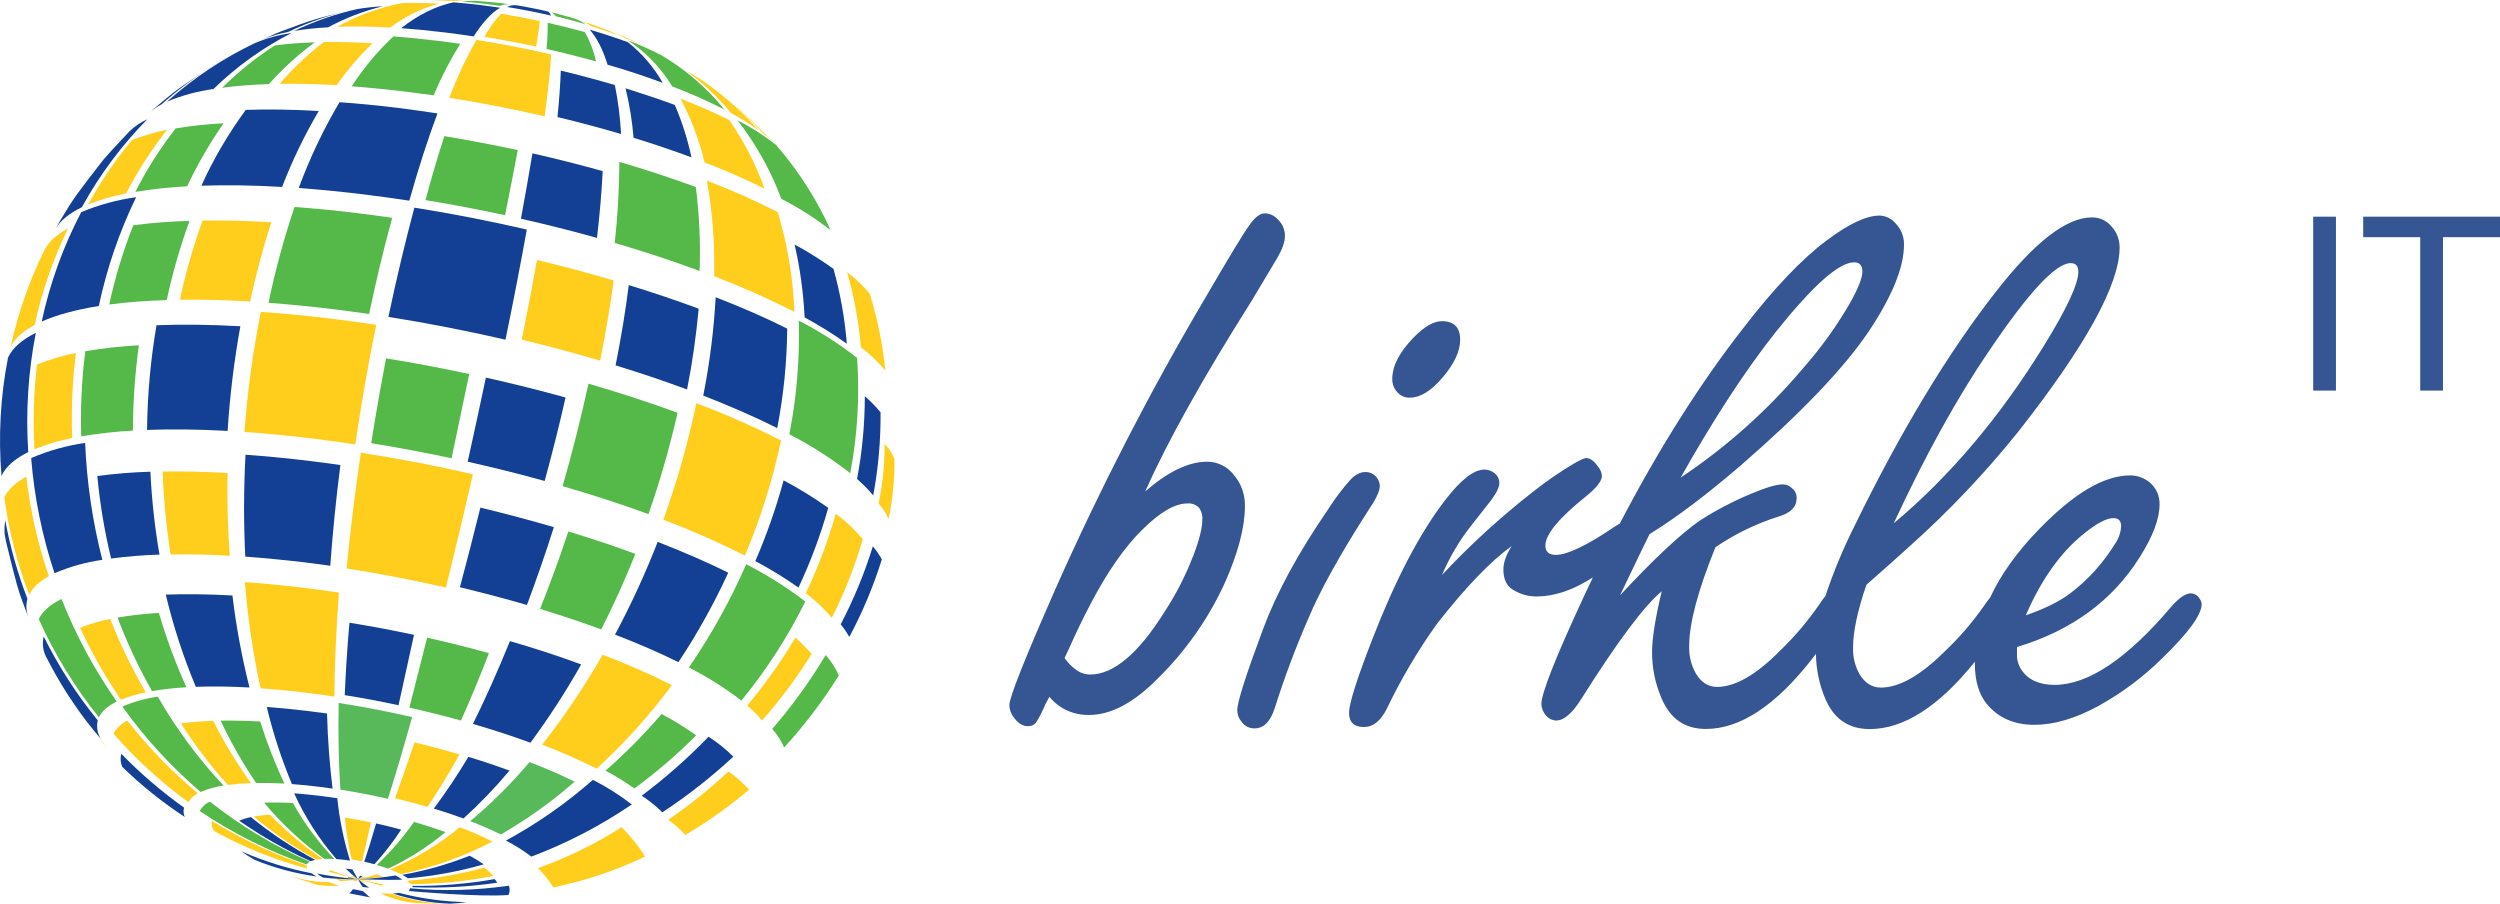 <svg width="130" height="47" viewBox="0 0 130 47" fill="none" xmlns="http://www.w3.org/2000/svg">
<g clip-path="url(#clip0_11_273)">
<path d="M24.449 42.699C25.026 42.923 25.565 43.156 26.045 43.393C27.409 42.605 28.695 41.686 29.883 40.648C29.178 40.297 28.389 39.954 27.535 39.63C26.596 40.741 25.563 41.77 24.449 42.703" fill="#57B95A"/>
<path d="M17.702 41.063C18.535 41.194 19.366 41.354 20.172 41.538C20.565 40.302 20.988 38.871 21.43 37.29C20.183 36.999 18.899 36.756 17.611 36.554C17.578 38.213 17.611 39.732 17.702 41.063Z" fill="#57B95A"/>
<path d="M29.257 25.28C30.823 25.735 32.321 26.224 33.721 26.734C34.323 25.007 34.828 23.247 35.233 21.463C33.78 20.931 32.225 20.423 30.601 19.95C30.209 21.75 29.757 23.534 29.257 25.278M4.224 22.692C5.113 22.541 6.011 22.441 6.912 22.392C6.915 20.908 7.019 19.425 7.222 17.955C6.288 18.006 5.358 18.109 4.436 18.264C4.249 19.732 4.178 21.213 4.224 22.692ZM35.822 34.711C36.783 35.197 37.697 35.773 38.551 36.431C39.849 34.847 40.964 33.12 41.876 31.282C40.914 30.542 39.885 29.892 38.803 29.343C37.98 31.223 36.981 33.02 35.822 34.711ZM28.087 31.665C29.195 32.002 30.254 32.357 31.265 32.728C31.903 31.473 32.497 30.161 33.039 28.801C31.935 28.395 30.77 28.005 29.555 27.637C29.093 29.022 28.6 30.369 28.083 31.665H28.087ZM40.156 37.908C40.414 38.192 40.623 38.517 40.775 38.871C41.834 37.712 42.785 36.458 43.618 35.125C43.45 34.736 43.219 34.378 42.935 34.065C42.12 35.424 41.19 36.71 40.156 37.908ZM31.489 40.074C32.008 40.35 32.508 40.66 32.988 41C34.13 40.164 35.205 39.24 36.203 38.236C35.628 37.828 35.026 37.458 34.404 37.127C33.503 38.178 32.529 39.163 31.489 40.074ZM21.293 36.797C22.205 37.002 23.102 37.226 23.972 37.467C24.463 36.37 24.95 35.198 25.424 33.963C24.381 33.672 23.306 33.406 22.21 33.159C21.89 34.434 21.583 35.646 21.287 36.797H21.293ZM7.904 35.937C8.496 35.837 9.094 35.77 9.694 35.738C9.128 34.484 8.649 33.193 8.262 31.873C7.541 31.913 6.823 31.993 6.111 32.113C6.611 33.432 7.21 34.71 7.904 35.937ZM5.144 37.303C5.288 36.984 5.606 36.709 6.07 36.481C4.908 34.823 3.945 33.032 3.199 31.147C2.607 31.438 2.206 31.791 2.016 32.196C2.839 34.025 3.89 35.741 5.144 37.303ZM13.319 40.714C13.776 40.707 14.267 40.717 14.793 40.745C14.296 39.702 13.875 38.624 13.531 37.519C12.798 37.479 12.11 37.464 11.473 37.474C12.003 38.601 12.621 39.684 13.319 40.714ZM10.43 41.182C10.812 41.019 11.212 40.907 11.622 40.849C10.309 39.447 9.162 37.897 8.206 36.228C7.572 36.316 6.953 36.489 6.364 36.743C7.537 38.382 8.901 39.872 10.429 41.182H10.43ZM19.592 44.98C19.799 45.038 19.997 45.102 20.182 45.17C21.253 44.668 22.256 44.029 23.165 43.269C22.65 43.083 22.101 42.904 21.528 42.74C20.962 43.552 20.312 44.303 19.591 44.98H19.592ZM16.872 44.664C17.029 44.657 17.2 44.664 17.387 44.664C16.545 43.793 15.821 42.815 15.232 41.755C14.687 41.727 14.186 41.723 13.734 41.74C14.653 42.845 15.708 43.827 16.872 44.664ZM15.951 44.955C15.989 44.889 16.048 44.838 16.119 44.809C14.258 44 12.51 42.949 10.918 41.685C10.691 41.782 10.503 41.955 10.387 42.174C12.114 43.34 13.984 44.275 15.951 44.955ZM28.936 0.855C29.451 0.979 29.948 1.114 30.437 1.258C30.248 1.118 30.037 1.012 29.812 0.945C29.55 0.87 29.199 0.774 28.936 0.703L28.678 0.639C28.763 0.697 28.853 0.801 28.936 0.858V0.855ZM24.018 0.083C24.411 0.112 24.823 0.153 25.25 0.205C25.497 0.236 25.743 0.269 25.988 0.305C26.177 0.232 26.38 0.207 26.581 0.233C26.413 0.211 26.189 0.179 26.02 0.159C25.626 0.116 25.099 0.07 24.703 0.041C24.474 0.037 24.245 0.051 24.018 0.083ZM34.956 4.493C35.881 4.845 36.788 5.247 37.671 5.697C36.751 4.561 35.636 3.602 34.378 2.864C33.814 2.576 33.235 2.318 32.644 2.092C33.582 2.71 34.371 3.53 34.956 4.493ZM28.418 2.544C29.296 2.743 30.151 2.96 30.991 3.193C30.877 2.659 30.682 2.145 30.413 1.671C29.786 1.498 29.139 1.334 28.48 1.184C28.485 1.638 28.465 2.092 28.419 2.544H28.418ZM40.628 10.337C41.534 10.801 42.394 11.349 43.197 11.976C42.469 10.363 41.51 8.866 40.35 7.532C39.724 7.041 39.053 6.612 38.346 6.252C39.31 7.487 40.08 8.865 40.628 10.337ZM11.556 4.563C12.361 4.459 13.171 4.396 13.982 4.374C14.699 3.567 15.499 2.839 16.368 2.202C15.61 2.225 14.924 2.278 14.293 2.361C13.306 2.996 12.388 3.734 11.556 4.563ZM18.295 4.489C19.186 4.556 20.118 4.648 21.092 4.766C21.571 4.825 22.057 4.888 22.548 4.956C22.939 4.029 23.401 3.134 23.93 2.279C23.531 2.221 23.134 2.167 22.735 2.119C21.944 2.022 21.183 1.946 20.456 1.892C19.633 2.667 18.905 3.539 18.288 4.489H18.295ZM22.132 10.406C23.523 10.634 24.905 10.897 26.264 11.191C26.507 9.974 26.727 8.842 26.924 7.805C25.669 7.536 24.391 7.293 23.107 7.078C22.774 8.093 22.448 9.204 22.125 10.406H22.132ZM31.974 12.635C33.521 13.088 34.999 13.574 36.38 14.09C36.433 12.632 36.367 11.173 36.182 9.726C34.937 9.267 33.603 8.828 32.208 8.417C32.2 9.827 32.119 11.235 31.967 12.635H31.974ZM7.036 9.978C7.929 9.831 8.829 9.734 9.733 9.687C10.27 8.542 10.904 7.446 11.628 6.41C10.791 6.452 9.958 6.542 9.132 6.678C8.332 7.709 7.63 8.814 7.036 9.978ZM41.047 22.584C42.163 23.156 43.224 23.833 44.213 24.606C44.59 22.632 44.71 20.616 44.57 18.611C43.622 17.869 42.606 17.22 41.536 16.672C41.592 18.655 41.427 20.638 41.047 22.584ZM5.681 15.834C6.579 15.716 7.579 15.638 8.671 15.604C8.969 14.205 9.365 12.83 9.857 11.488C8.879 11.513 7.903 11.587 6.933 11.712C6.402 13.048 5.983 14.427 5.681 15.834ZM13.962 15.745C15.053 15.827 16.193 15.94 17.382 16.084C17.986 16.159 18.59 16.24 19.195 16.328C19.569 14.538 19.972 12.865 20.395 11.328C19.809 11.241 19.223 11.162 18.638 11.091C17.482 10.945 16.377 10.841 15.315 10.762C14.766 12.394 14.314 14.058 13.962 15.745ZM19.306 23.046C20.71 23.274 22.109 23.536 23.482 23.829C23.787 22.382 24.095 20.92 24.399 19.448C22.977 19.146 21.531 18.867 20.076 18.637C19.789 20.11 19.535 21.587 19.303 23.046H19.306Z" fill="#54B948"/>
<path d="M34.495 27.027C35.94 27.571 37.355 28.194 38.734 28.891C39.553 26.962 40.182 24.957 40.612 22.904C39.18 22.179 37.71 21.532 36.209 20.966C35.779 23.024 35.206 25.049 34.495 27.027ZM12.711 22.461C13.845 22.541 15.04 22.656 16.288 22.808C17.017 22.897 17.747 22.997 18.476 23.108C18.778 21.049 19.14 18.96 19.564 16.89C18.806 16.775 18.046 16.67 17.286 16.577C15.986 16.419 14.743 16.299 13.563 16.218C13.151 18.279 12.866 20.364 12.711 22.461ZM1.8 23.36C2.431 23.103 3.085 22.908 3.753 22.778C3.698 21.301 3.763 19.821 3.948 18.355C3.256 18.49 2.579 18.691 1.925 18.955C1.75 20.417 1.706 21.891 1.794 23.36H1.8ZM38.856 36.688C39.133 36.925 39.391 37.185 39.626 37.466C40.583 36.387 41.447 35.227 42.208 34C41.963 33.736 41.63 33.389 41.365 33.146C40.625 34.393 39.786 35.578 38.856 36.688ZM18.027 29.56C19.77 29.831 21.503 30.167 23.189 30.554C23.657 28.663 24.13 26.685 24.592 24.66C22.689 24.224 20.732 23.846 18.765 23.54C18.46 25.588 18.213 27.611 18.025 29.555L18.027 29.56ZM8.872 28.833C9.822 28.817 10.851 28.833 11.947 28.9C11.846 27.496 11.803 26.056 11.836 24.595C10.631 24.528 9.502 24.503 8.457 24.52C8.509 25.963 8.647 27.4 8.87 28.826L8.872 28.833ZM1.515 30.928C1.694 30.562 2.041 30.241 2.541 29.965C1.967 28.285 1.574 26.549 1.368 24.785C0.809 25.092 0.423 25.453 0.222 25.859C0.458 27.59 0.892 29.289 1.514 30.92L1.515 30.928ZM34.743 42.628C35.069 42.858 35.37 43.122 35.639 43.418C36.808 42.727 37.917 41.938 38.954 41.06C38.631 40.707 38.271 40.389 37.881 40.113C36.903 41.034 35.854 41.875 34.743 42.628ZM28.19 38.722C29.157 39.088 30.105 39.505 31.028 39.972C32.468 38.654 33.777 37.199 34.938 35.627C33.766 35.036 32.563 34.508 31.334 34.046C30.403 35.682 29.352 37.246 28.19 38.724V38.722ZM13.55 35.791C14.302 35.844 15.091 35.92 15.919 36.021C16.407 36.083 16.896 36.149 17.385 36.222C17.401 34.542 17.481 32.731 17.625 30.817C17.001 30.72 16.378 30.635 15.756 30.561C14.697 30.432 13.69 30.335 12.734 30.27C12.881 32.127 13.153 33.972 13.55 35.791ZM6.286 36.386C6.707 36.217 7.142 36.089 7.586 36.002C6.869 34.78 6.248 33.504 5.729 32.184C5.194 32.288 4.67 32.443 4.164 32.647C4.768 33.948 5.478 35.197 6.286 36.381V36.386ZM5.368 38.632C4.824 38.001 4.32 37.336 3.857 36.642C4.26 37.198 4.79 37.94 5.219 38.475L5.62 38.952L5.539 38.858C5.476 38.779 5.418 38.701 5.368 38.626V38.632ZM27.977 45.144C28.277 45.447 28.544 45.781 28.773 46.141C30.425 45.806 32.029 45.269 33.55 44.541C33.198 43.989 32.788 43.477 32.328 43.013C30.96 43.882 29.501 44.597 27.977 45.144ZM20.54 41.508C21.118 41.653 21.683 41.799 22.229 41.957C22.785 41.143 23.342 40.228 23.895 39.227C23.137 39.005 22.353 38.791 21.551 38.605C21.204 39.656 20.865 40.628 20.54 41.504V41.508ZM11.845 40.817C12.206 40.769 12.607 40.736 13.048 40.721C12.311 39.697 11.657 38.615 11.093 37.485C10.53 37.5 9.969 37.545 9.411 37.618C10.131 38.752 10.945 39.821 11.845 40.817ZM9.798 41.714C9.912 41.514 10.084 41.353 10.29 41.253C8.937 40.127 7.707 38.86 6.621 37.471C6.318 37.62 6.066 37.857 5.899 38.152C7.064 39.48 8.371 40.674 9.795 41.714H9.798ZM25.91 46.846H25.863L25.944 46.837L25.91 46.846ZM21.171 45.802C21.24 45.852 21.303 45.91 21.358 45.976C22.797 45.969 24.234 45.828 25.648 45.553C25.511 45.39 25.357 45.244 25.188 45.117C23.874 45.473 22.529 45.702 21.171 45.8V45.802ZM20.282 45.21C20.473 45.281 20.66 45.362 20.842 45.454C22.502 45.118 24.107 44.547 25.609 43.758C25.055 43.481 24.488 43.234 23.91 43.016C22.812 43.919 21.59 44.657 20.282 45.208V45.21ZM18.281 44.689C18.466 44.718 18.649 44.753 18.831 44.791C18.96 44.234 19.113 43.553 19.288 42.766C18.841 42.671 18.388 42.587 17.934 42.514C18 43.246 18.115 43.972 18.281 44.687V44.689ZM16.454 44.703C16.552 44.687 16.66 44.674 16.783 44.666C15.791 43.997 14.872 43.225 14.039 42.364C13.755 42.38 13.473 42.412 13.194 42.461C14.204 43.314 15.296 44.065 16.454 44.702V44.703ZM15.974 45.167C15.957 45.141 15.946 45.112 15.941 45.082C15.935 45.051 15.936 45.02 15.942 44.99C14.221 44.413 12.571 43.642 11.023 42.69C10.986 42.87 11.022 43.057 11.122 43.21C12.657 44.053 14.286 44.71 15.974 45.166V45.167ZM17.654 46.055C17.466 45.998 17.286 45.937 17.118 45.873C16.366 45.877 15.62 45.742 14.917 45.474L15.486 45.684C15.785 45.786 16.188 45.916 16.49 46.011C16.875 46.069 17.266 46.083 17.654 46.053V46.055ZM20.322 46.466C20.162 46.466 19.984 46.466 19.793 46.452C20.452 46.774 21.172 46.949 21.904 46.964C22.275 46.978 22.77 46.994 23.142 46.997C23.367 46.997 23.575 46.997 23.789 46.997C22.611 47.031 21.436 46.851 20.322 46.465V46.466ZM18.613 45.717L18.915 45.765C18.913 45.761 18.91 45.756 18.906 45.752C18.808 45.74 18.71 45.73 18.617 45.717C18.719 45.774 18.821 45.828 18.924 45.879C18.946 45.88 18.968 45.88 18.99 45.879C18.866 45.829 18.742 45.777 18.617 45.722C18.459 45.707 18.298 45.691 18.141 45.672L18.126 45.658L18.115 45.642C18.282 45.671 18.45 45.697 18.617 45.722C18.687 45.777 18.762 45.829 18.828 45.88C18.855 45.882 18.881 45.882 18.908 45.88C18.811 45.83 18.715 45.776 18.619 45.719C19.052 45.697 19.474 45.653 19.902 45.591C19.814 45.547 19.715 45.505 19.613 45.464C19.287 45.568 18.957 45.653 18.622 45.719C18.23 45.732 17.846 45.727 17.466 45.709C17.54 45.746 17.624 45.784 17.715 45.821C18.019 45.803 18.321 45.769 18.622 45.719C18.49 45.665 18.359 45.608 18.227 45.55H18.294C18.402 45.611 18.511 45.669 18.622 45.724C18.56 45.755 18.498 45.783 18.437 45.809L18.525 45.834L18.622 45.724C18.849 45.754 19.075 45.777 19.302 45.799C19.294 45.788 19.284 45.778 19.273 45.77C19.055 45.758 18.84 45.743 18.622 45.724C18.526 45.743 18.434 45.761 18.333 45.775L18.412 45.804C18.479 45.78 18.547 45.754 18.615 45.724C18.509 45.668 18.405 45.61 18.301 45.548C18.328 45.547 18.354 45.547 18.381 45.548C18.459 45.608 18.535 45.666 18.615 45.722C18.739 45.693 18.864 45.66 18.99 45.623L18.876 45.585C18.788 45.634 18.701 45.679 18.615 45.722C18.133 45.58 17.656 45.424 17.185 45.255C17.151 45.272 17.124 45.298 17.105 45.33L18.613 45.717ZM18.613 45.717L19.847 46.056C19.879 46.043 19.907 46.021 19.928 45.994L18.916 45.781C18.917 45.777 18.917 45.773 18.916 45.768L18.613 45.717ZM30.732 1.354C31.209 1.5 31.665 1.657 32.097 1.818C31.852 1.681 31.596 1.563 31.333 1.465L30.921 1.319C30.663 1.232 30.316 1.117 30.055 1.028C30.295 1.102 30.523 1.211 30.732 1.351V1.354ZM32.405 1.936C32.919 2.137 33.393 2.345 33.815 2.559C33.773 2.535 33.732 2.514 33.69 2.493L33.487 2.393C32.575 1.956 32.575 1.956 32.087 1.759L31.671 1.59C31.923 1.688 32.168 1.803 32.405 1.933V1.936ZM22.278 0.019C22.711 0.019 23.165 0.028 23.656 0.058C23.856 0.034 24.057 0.021 24.258 0.019C23.316 -0.003 23.147 -0.007 22.292 0.019H22.278ZM39.692 6.956C39.929 7.14 40.152 7.341 40.359 7.558C38.915 6.086 38.833 5.999 37.723 5.085L37.566 4.96C38.329 5.563 39.041 6.231 39.692 6.956ZM38.019 5.882C38.514 6.148 38.992 6.445 39.449 6.772C38.704 5.935 37.876 5.177 36.978 4.511L36.677 4.292C36.363 4.074 36.036 3.873 35.7 3.692C36.559 4.324 37.338 5.059 38.019 5.882ZM25.19 1.916C26.095 2.061 26.994 2.234 27.879 2.425C27.97 1.862 28.037 1.415 28.074 1.095C27.408 0.95 26.732 0.823 26.052 0.713C25.715 1.075 25.425 1.479 25.19 1.916ZM17.544 1.392C18.378 1.363 19.298 1.376 20.289 1.434C21.046 0.86 21.906 0.438 22.822 0.191C22.129 0.151 21.489 0.143 20.91 0.162C19.73 0.387 18.593 0.802 17.544 1.392ZM36.638 8.447C37.774 8.883 38.821 9.345 39.755 9.812C39.304 8.546 38.687 7.346 37.921 6.243C37.161 5.863 36.31 5.491 35.388 5.133C35.944 6.179 36.365 7.292 36.638 8.447ZM23.365 5.085C25.041 5.35 26.706 5.676 28.323 6.049C28.495 4.767 28.612 3.684 28.661 2.829C27.392 2.538 26.087 2.279 24.774 2.074C24.228 3.04 23.757 4.046 23.365 5.085ZM14.537 4.358C15.456 4.345 16.448 4.369 17.507 4.432C18.056 3.645 18.682 2.914 19.374 2.25C18.472 2.196 17.625 2.176 16.841 2.186C15.999 2.828 15.227 3.558 14.537 4.364V4.358ZM44.769 18.059C45.236 18.416 45.663 18.822 46.043 19.27C45.901 17.911 45.627 16.569 45.224 15.264C44.874 14.849 44.479 14.474 44.048 14.145C44.414 15.425 44.655 16.738 44.769 18.065V18.059ZM37.134 14.365C38.559 14.907 39.953 15.527 41.311 16.222C41.242 14.462 40.95 12.718 40.444 11.031C39.246 10.419 38.016 9.872 36.758 9.395C37.051 11.036 37.177 12.704 37.134 14.371V14.365ZM4.588 10.628C5.225 10.377 5.884 10.188 6.556 10.062C7.162 8.893 7.875 7.783 8.688 6.749C8.065 6.869 7.455 7.048 6.865 7.283C6 8.321 5.237 9.441 4.588 10.628ZM27.128 17.661C28.526 17.998 29.891 18.365 31.209 18.753C31.498 17.299 31.735 15.905 31.914 14.585C30.627 14.204 29.291 13.847 27.924 13.517C27.69 14.828 27.426 16.212 27.128 17.665V17.661ZM9.361 15.587C10.491 15.571 11.71 15.601 13.01 15.677C13.304 14.286 13.67 12.911 14.107 11.558C12.832 11.482 11.638 11.453 10.533 11.469C10.046 12.814 9.652 14.191 9.354 15.591L9.361 15.587ZM0.556 18.023C0.781 17.596 1.203 17.219 1.804 16.897C2.18 15.161 2.762 13.476 3.537 11.879C2.96 12.191 2.545 12.556 2.327 12.97C1.533 14.575 0.938 16.272 0.556 18.023ZM45.686 26.192C45.907 26.427 46.083 26.7 46.208 26.997C46.421 25.967 46.523 24.917 46.511 23.864C46.39 23.572 46.216 23.305 46 23.075C46.004 24.122 45.899 25.167 45.686 26.192ZM41.901 30.846C42.398 31.221 42.853 31.65 43.257 32.125C43.917 30.814 44.456 29.445 44.866 28.035C44.448 27.542 43.977 27.098 43.462 26.711C43.058 28.131 42.536 29.515 41.901 30.846Z" fill="#FFCD1C"/>
<path d="M18.862 46.337C18.691 46.308 18.521 46.273 18.353 46.236C18.259 46.382 18.183 46.455 18.126 46.441L18.402 46.501C18.658 46.552 19 46.619 19.257 46.665C19.12 46.596 18.994 46.415 18.862 46.337Z" fill="#134094"/>
<path d="M20.758 46.43C20.644 46.447 20.529 46.458 20.414 46.462C21.378 46.775 22.38 46.953 23.391 46.991C23.688 46.98 23.983 46.953 24.277 46.91C23.089 46.891 21.908 46.73 20.758 46.43Z" fill="#134094"/>
<path d="M1.499 32.155C1.359 31.834 1.334 31.475 1.427 31.137C0.915 29.816 0.528 28.448 0.272 27.053C0.235 27.293 0.225 27.537 0.24 27.78L0.318 28.186C0.896 30.526 0.896 30.571 1.377 31.841L1.47 32.085L1.499 32.155Z" fill="#134094"/>
<path d="M16.467 45.578C16.375 45.528 16.286 45.472 16.202 45.409C14.95 45.166 13.728 44.785 12.558 44.274C12.774 44.435 13.001 44.581 13.237 44.711C14.273 45.135 15.358 45.426 16.467 45.578Z" fill="#134094"/>
<path d="M2.835 29.807C3.63 29.467 4.466 29.232 5.321 29.111C4.812 27.122 4.512 25.084 4.427 23.032C3.461 23.169 2.518 23.434 1.621 23.819C1.783 25.857 2.191 27.868 2.835 29.807Z" fill="#134094"/>
<path d="M15.295 1.61C15.88 1.514 16.47 1.451 17.062 1.421C17.961 0.936 18.918 0.568 19.909 0.326C19.462 0.35 19.017 0.398 18.576 0.471C17.443 0.726 16.343 1.108 15.295 1.61Z" fill="#134094"/>
<path d="M8.683 5.287C9.457 4.963 10.27 4.742 11.101 4.628C12.3 3.459 13.666 2.479 15.155 1.719C14.504 1.809 13.867 1.983 13.26 2.237C11.599 3.032 10.058 4.059 8.683 5.287Z" fill="#134094"/>
<path d="M27.089 11.374C28.44 11.678 29.763 12.013 31.044 12.371C31.188 11.13 31.288 9.969 31.34 8.897C30.156 8.567 28.934 8.257 27.687 7.975C27.514 9.017 27.314 10.152 27.089 11.374Z" fill="#134094"/>
<path d="M20.198 16.48C22.255 16.804 24.299 17.207 26.286 17.664C26.708 15.607 27.079 13.688 27.394 11.936C25.486 11.499 23.523 11.11 21.547 10.798C21.089 12.519 20.628 14.425 20.198 16.48Z" fill="#134094"/>
<path d="M39.277 29.178C40.053 29.588 40.803 30.048 41.521 30.555C42.149 29.218 42.667 27.831 43.069 26.408C42.326 25.882 41.551 25.405 40.748 24.979C40.357 26.412 39.866 27.815 39.277 29.178Z" fill="#134094"/>
<path d="M24.32 24.01C25.685 24.315 27.024 24.65 28.323 25.011C28.713 23.584 29.078 22.132 29.409 20.67C28.066 20.298 26.68 19.952 25.266 19.635C24.957 21.101 24.639 22.57 24.32 24.01Z" fill="#134094"/>
<path d="M7.647 22.356C8.917 22.308 10.321 22.324 11.836 22.407C11.952 20.581 12.173 18.764 12.499 16.964C10.917 16.878 9.465 16.861 8.138 16.912C7.83 18.71 7.666 20.531 7.647 22.356Z" fill="#134094"/>
<path d="M0.078 24.746C0.299 24.268 0.771 23.854 1.469 23.509C1.332 21.433 1.464 19.349 1.862 17.307C1.14 17.666 0.644 18.097 0.417 18.596C0.021 20.62 -0.093 22.69 0.078 24.746Z" fill="#134094"/>
<path d="M43.715 32.466C43.885 32.67 44.035 32.89 44.164 33.122C44.853 31.834 45.419 30.484 45.855 29.089C45.721 28.848 45.565 28.62 45.389 28.408C44.955 29.81 44.395 31.168 43.715 32.466Z" fill="#134094"/>
<path d="M23.916 30.536C25.109 30.827 26.274 31.131 27.4 31.46C27.891 30.151 28.359 28.802 28.801 27.413C27.566 27.052 26.287 26.712 24.98 26.395C24.631 27.813 24.274 29.198 23.916 30.536Z" fill="#134094"/>
<path d="M31.981 33.001C33.18 33.462 34.293 33.943 35.278 34.433C36.261 32.952 37.127 31.396 37.869 29.779C36.767 29.233 35.535 28.697 34.199 28.179C33.555 29.829 32.815 31.439 31.981 33.001Z" fill="#134094"/>
<path d="M5.778 29.043C6.612 28.933 7.451 28.865 8.293 28.84C8.047 27.415 7.89 25.975 7.82 24.529C6.897 24.556 5.976 24.631 5.06 24.752C5.196 26.198 5.436 27.632 5.778 29.043Z" fill="#134094"/>
<path d="M12.754 28.945C13.717 29.015 14.729 29.112 15.788 29.236C16.249 29.291 16.712 29.354 17.174 29.419C17.297 27.722 17.472 25.963 17.7 24.183C17.183 24.108 16.667 24.039 16.152 23.976C14.973 23.831 13.841 23.723 12.766 23.645C12.671 25.41 12.667 27.179 12.754 28.945Z" fill="#134094"/>
<path d="M33.367 41.378C33.754 41.626 34.115 41.915 34.441 42.241C35.75 41.381 36.985 40.412 38.133 39.345C37.742 38.955 37.31 38.608 36.845 38.31C35.768 39.425 34.605 40.45 33.367 41.378Z" fill="#134094"/>
<path d="M17.925 36.148C18.866 36.293 19.803 36.476 20.723 36.673C20.979 35.519 21.248 34.293 21.528 33.012C20.423 32.775 19.299 32.564 18.171 32.382C18.055 33.694 17.977 34.956 17.925 36.148Z" fill="#134094"/>
<path d="M24.592 37.645C25.642 37.95 26.644 38.277 27.582 38.622C28.544 37.321 29.425 35.961 30.221 34.55C29.065 34.122 27.816 33.716 26.516 33.338C25.896 34.87 25.25 36.315 24.592 37.645Z" fill="#134094"/>
<path d="M10.183 35.714C11.028 35.684 11.961 35.694 12.974 35.749C12.576 34.175 12.28 32.578 12.087 30.965C10.828 30.895 9.665 30.882 8.62 30.92C9.011 32.559 9.533 34.162 10.183 35.714Z" fill="#134094"/>
<path d="M5.239 38.417C5.152 38.276 5.093 38.118 5.066 37.954C5.04 37.79 5.046 37.622 5.084 37.46C3.989 36.115 3.045 34.651 2.272 33.096C2.179 33.486 2.24 33.896 2.443 34.241L2.662 34.658C3.384 36.001 4.248 37.262 5.239 38.417Z" fill="#134094"/>
<path d="M26.308 43.71C26.773 43.946 27.215 44.226 27.628 44.545C29.47 43.852 31.224 42.941 32.852 41.832C32.22 41.343 31.543 40.914 30.83 40.552C29.445 41.772 27.927 42.831 26.308 43.71Z" fill="#134094"/>
<path d="M22.559 42.046C23.097 42.209 23.611 42.382 24.099 42.561C24.953 41.788 25.753 40.956 26.492 40.071C25.815 39.822 25.1 39.582 24.355 39.355C23.803 40.283 23.204 41.181 22.559 42.046Z" fill="#134094"/>
<path d="M15.18 40.772C15.639 40.805 16.121 40.852 16.624 40.917C16.848 40.945 17.072 40.974 17.294 41.008C17.15 39.844 17.044 38.526 17.005 37.103C16.675 37.057 16.344 37.012 16.013 36.973C15.266 36.882 14.552 36.811 13.871 36.762C14.2 38.132 14.638 39.472 15.18 40.772Z" fill="#134094"/>
<path d="M9.606 42.482C9.54 42.329 9.528 42.158 9.572 41.998C8.403 41.165 7.31 40.228 6.308 39.198C6.246 39.422 6.263 39.662 6.356 39.876C7.354 40.846 8.443 41.719 9.606 42.482Z" fill="#134094"/>
<path d="M20.914 45.49C21.017 45.544 21.117 45.605 21.212 45.672C22.546 45.558 23.866 45.315 25.154 44.945C24.919 44.78 24.674 44.631 24.421 44.497C23.289 44.947 22.114 45.28 20.914 45.49Z" fill="#134094"/>
<path d="M18.941 44.81C19.122 44.849 19.298 44.892 19.468 44.941C19.98 44.38 20.444 43.778 20.858 43.141C20.437 43.026 20.003 42.917 19.558 42.82C19.334 43.599 19.126 44.269 18.941 44.81Z" fill="#134094"/>
<path d="M17.492 44.672C17.637 44.682 17.79 44.696 17.95 44.715L18.201 44.75C17.873 43.694 17.651 42.607 17.54 41.507C17.273 41.466 17.006 41.429 16.74 41.397C16.231 41.334 15.75 41.286 15.295 41.252C15.859 42.493 16.599 43.645 17.492 44.672Z" fill="#134094"/>
<path d="M16.157 44.786C16.235 44.755 16.314 44.73 16.396 44.714C15.211 44.084 14.089 43.339 13.048 42.49C12.839 42.531 12.634 42.593 12.437 42.675C13.609 43.494 14.854 44.201 16.157 44.786Z" fill="#134094"/>
<path d="M21.427 46.065C21.444 46.087 21.46 46.111 21.474 46.135C22.939 46.193 24.406 46.115 25.855 45.901C25.818 45.834 25.774 45.771 25.724 45.713C24.306 45.964 22.867 46.082 21.427 46.065Z" fill="#134094"/>
<path d="M21.316 46.191C23.031 46.349 24.759 46.303 26.464 46.055C26.492 46.133 26.505 46.215 26.501 46.298C26.497 46.382 26.477 46.463 26.441 46.538C24.95 46.664 21.271 46.334 21.271 46.334L21.316 46.191Z" fill="#134094"/>
<path d="M18.613 45.716C17.899 45.658 17.188 45.561 16.484 45.425C16.579 45.504 16.681 45.574 16.79 45.632C17.395 45.7 18.004 45.729 18.613 45.72L18.324 45.208L18.226 45.194C18.139 45.184 18.056 45.175 17.976 45.17C18.177 45.365 18.387 45.548 18.607 45.72C18.438 45.685 18.269 45.646 18.1 45.607C18.097 45.616 18.097 45.626 18.1 45.634C18.268 45.665 18.436 45.694 18.605 45.72C19.301 45.739 20.228 45.768 20.924 45.746C20.812 45.662 20.693 45.587 20.567 45.524C19.921 45.631 19.268 45.695 18.613 45.716Z" fill="#134094"/>
<path d="M26.365 0.363C27.138 0.487 27.905 0.637 28.651 0.811C28.603 0.683 28.541 0.609 28.466 0.592L28.005 0.489C27.372 0.362 27.372 0.362 27.052 0.308L26.867 0.276C26.695 0.253 26.52 0.283 26.365 0.363Z" fill="#134094"/>
<path d="M31.594 3.365C32.605 3.655 33.562 3.975 34.46 4.307C33.998 3.49 33.381 2.771 32.644 2.192C32.023 1.965 31.359 1.746 30.666 1.543C31.04 1.971 31.353 2.583 31.594 3.365Z" fill="#134094"/>
<path d="M20.861 1.465C21.573 1.515 22.321 1.588 23.101 1.684C23.609 1.745 24.119 1.816 24.629 1.895C25.107 1.15 25.572 0.646 26.01 0.403C25.681 0.353 25.351 0.307 25.023 0.266C24.518 0.205 24.034 0.157 23.579 0.121C22.656 0.318 21.745 0.772 20.861 1.465Z" fill="#134094"/>
<path d="M13.693 2.034C14.11 1.869 14.542 1.744 14.982 1.661C16.054 1.149 17.179 0.759 18.337 0.498L18.209 0.525C16.357 0.994 16.246 1.021 14.616 1.631L14.328 1.75C14.117 1.844 13.905 1.939 13.693 2.034Z" fill="#134094"/>
<path d="M32.945 7.166C33.995 7.488 35.003 7.827 35.956 8.184C35.758 7.249 35.468 6.335 35.09 5.457C34.279 5.158 33.423 4.875 32.529 4.593C32.736 5.438 32.875 6.299 32.945 7.166Z" fill="#134094"/>
<path d="M28.99 6.087C30.122 6.359 31.229 6.656 32.296 6.97C32.25 6.114 32.142 5.263 31.973 4.423C31.066 4.156 30.125 3.904 29.162 3.671C29.137 4.374 29.079 5.178 28.99 6.087Z" fill="#134094"/>
<path d="M8.394 5.43C9.528 4.422 10.773 3.546 12.103 2.82L11.114 3.389C9.236 4.624 9.132 4.698 8.022 5.638L7.8 5.836C7.982 5.678 8.181 5.542 8.394 5.43Z" fill="#134094"/>
<path d="M41.84 16.506C42.6 16.915 43.333 17.372 44.035 17.875C43.929 16.558 43.697 15.254 43.342 13.982C42.696 13.517 42.02 13.094 41.32 12.717C41.605 13.962 41.779 15.23 41.84 16.506Z" fill="#134094"/>
<path d="M15.534 9.776C16.617 9.855 17.752 9.967 18.94 10.112C19.721 10.209 20.503 10.317 21.285 10.435C21.762 8.735 22.255 7.213 22.749 5.898C22.057 5.793 21.363 5.696 20.67 5.607C19.62 5.479 18.615 5.382 17.654 5.316C16.814 6.735 16.105 8.228 15.534 9.776Z" fill="#134094"/>
<path d="M10.471 9.656C11.743 9.613 13.147 9.633 14.67 9.72C15.196 8.353 15.834 7.032 16.576 5.771C15.2 5.693 13.93 5.674 12.78 5.713C11.877 6.943 11.102 8.265 10.471 9.656Z" fill="#134094"/>
<path d="M4.258 10.774C5.177 9.097 6.323 7.557 7.664 6.199C7.327 6.352 7.017 6.559 6.747 6.813C6.327 7.265 5.756 7.859 5.356 8.329C3.912 10.196 3.851 10.269 3.153 11.434L2.876 11.915C3.124 11.482 3.591 11.1 4.258 10.774Z" fill="#134094"/>
<path d="M44.568 24.907C44.87 25.17 45.151 25.456 45.408 25.763C45.673 24.337 45.801 22.889 45.789 21.438C45.539 21.137 45.265 20.857 44.97 20.601C44.97 22.046 44.836 23.488 44.568 24.907Z" fill="#134094"/>
<path d="M32.01 18.999C33.31 19.398 34.551 19.817 35.727 20.253C36.002 18.864 36.203 17.461 36.331 16.051C35.175 15.625 33.965 15.214 32.696 14.825C32.529 16.156 32.301 17.545 32.01 18.999Z" fill="#134094"/>
<path d="M36.569 20.573C37.97 21.117 39.263 21.682 40.416 22.26C40.747 20.556 40.921 18.825 40.936 17.089C39.821 16.529 38.571 15.982 37.215 15.456C37.12 17.174 36.904 18.884 36.569 20.573Z" fill="#134094"/>
<path d="M2.167 16.723C2.934 16.377 3.933 16.105 5.138 15.912C5.554 13.954 6.205 12.054 7.078 10.254C6.097 10.389 5.138 10.65 4.224 11.031C3.285 12.825 2.593 14.74 2.167 16.723Z" fill="#134094"/>
<path d="M18.613 45.715C18.691 45.67 18.77 45.624 18.85 45.57C18.808 45.557 18.766 45.545 18.723 45.537C18.685 45.599 18.649 45.657 18.613 45.713C18.681 45.853 18.76 45.988 18.849 46.115C18.902 46.126 18.957 46.133 19.012 46.14L19.198 46.158C18.994 46.023 18.799 45.875 18.613 45.715Z" fill="#134094"/>
<path d="M64.207 24.762C64.045 24.527 63.829 24.336 63.577 24.205C63.326 24.074 63.046 24.006 62.763 24.009C61.809 24.009 60.738 24.524 59.549 25.556C60.711 22.95 62.559 19.64 65.094 15.629C65.92 14.253 66.361 13.515 66.417 13.415C66.683 12.957 66.816 12.578 66.816 12.276C66.821 12.02 66.74 11.77 66.586 11.566C66.346 11.252 66.075 11.094 65.766 11.094C65.514 11.094 65.241 11.309 64.947 11.74C64.681 12.097 63.946 13.309 62.741 15.376C59.837 20.288 57.22 25.366 54.902 30.584C53.292 34.238 52.487 36.265 52.487 36.664C52.489 36.899 52.571 37.126 52.718 37.309C52.941 37.609 53.179 37.76 53.431 37.76C53.512 37.767 53.593 37.756 53.669 37.726C53.744 37.696 53.811 37.649 53.865 37.588C54.059 37.282 54.224 36.958 54.359 36.621C54.388 36.564 54.457 36.434 54.57 36.234C54.818 36.536 55.129 36.778 55.483 36.942C55.843 37.104 56.234 37.185 56.628 37.179C57.762 37.179 58.953 36.549 60.199 35.288C61.64 33.872 62.814 32.205 63.665 30.368C64.379 28.776 64.736 27.423 64.737 26.307C64.746 25.745 64.56 25.198 64.211 24.759M71.753 25.285C71.748 25.116 71.689 24.954 71.584 24.822C71.513 24.733 71.424 24.662 71.322 24.614C71.22 24.567 71.108 24.543 70.996 24.545C70.73 24.545 70.472 24.68 70.219 24.948C69.801 25.417 69.422 25.92 69.085 26.451C67.516 28.734 66.382 30.819 65.682 32.705C64.786 35.102 64.338 36.512 64.337 36.935C64.337 37.157 64.419 37.372 64.567 37.537C64.642 37.645 64.743 37.732 64.86 37.791C64.978 37.85 65.107 37.879 65.238 37.876C65.714 37.876 66.064 37.523 66.288 36.818C66.788 35.237 67.37 33.683 68.032 32.164C68.647 30.698 69.683 28.83 71.14 26.56C71.545 25.966 71.748 25.543 71.748 25.288L71.753 25.285ZM114.352 31.086C114.305 31.018 114.242 30.961 114.169 30.921C114.096 30.88 114.015 30.857 113.932 30.853C113.652 30.853 113.309 31.086 112.904 31.552C110.607 34.259 108.585 35.613 106.837 35.613C106.038 35.613 105.463 35.352 105.114 34.83C104.956 34.593 104.875 34.312 104.883 34.027V33.646C107.725 32.787 109.854 31.229 111.268 28.971C111.955 27.886 112.298 26.97 112.297 26.222C112.303 25.999 112.257 25.777 112.162 25.575C112.067 25.372 111.926 25.196 111.751 25.059C111.469 24.838 111.121 24.719 110.764 24.721C109.416 24.721 107.841 25.652 106.038 27.512C104.893 28.688 104.042 29.876 103.486 31.077C103.381 31.199 103.285 31.328 103.197 31.463C102.587 32.342 101.888 33.154 101.111 33.888C99.859 35.131 98.759 35.753 97.809 35.754C97.347 35.754 96.976 35.522 96.695 35.057C96.458 34.632 96.342 34.148 96.36 33.661C96.36 32.844 96.591 31.761 97.052 30.411C98.015 29.565 98.776 28.886 99.336 28.375C101.373 26.551 103.257 24.56 104.969 22.424C108.471 17.964 110.221 14.777 110.22 12.864C110.222 12.461 110.072 12.072 109.801 11.776C109.676 11.624 109.518 11.503 109.339 11.422C109.161 11.34 108.967 11.3 108.771 11.305C107.456 11.305 105.796 12.591 103.792 15.162C101.288 18.362 98.833 22.431 96.425 27.37C95.839 28.54 95.337 29.75 94.922 30.992C94.829 31.103 94.743 31.22 94.665 31.342C94.057 32.236 93.361 33.064 92.586 33.815C91.334 35.084 90.234 35.719 89.287 35.719C88.826 35.719 88.453 35.482 88.175 35.006C87.935 34.572 87.819 34.08 87.838 33.584C87.838 32.409 88.293 30.7 89.203 28.455C90.213 27.767 91.317 27.231 92.481 26.862C93.11 26.682 93.425 26.361 93.425 25.899C93.429 25.803 93.409 25.708 93.369 25.621C93.329 25.533 93.269 25.457 93.194 25.398C93.132 25.331 93.057 25.279 92.974 25.243C92.89 25.207 92.801 25.188 92.71 25.188C92.375 25.188 91.829 25.349 91.072 25.669C90.142 26.054 89.248 26.521 88.4 27.064C87.379 27.775 85.993 29.073 84.241 30.958C85.082 29.2 85.593 28.139 85.775 27.776C87.175 26.911 88.75 25.724 90.502 24.216C93.624 21.508 95.836 19.198 97.139 17.287C98.384 15.431 99.007 13.91 99.008 12.723C99.012 12.512 98.973 12.303 98.894 12.109C98.814 11.914 98.696 11.738 98.546 11.591C98.444 11.474 98.319 11.379 98.178 11.314C98.038 11.248 97.886 11.213 97.731 11.21C97.046 11.21 96.128 11.643 94.979 12.509C93.705 13.457 92.27 14.965 90.674 17.031C88.42 19.915 86.272 23.312 84.23 27.223C84.156 27.262 84.084 27.305 84.015 27.352C82.544 28.353 81.508 28.854 80.906 28.854C80.542 28.854 80.36 28.692 80.36 28.368C80.36 27.786 81.074 26.925 82.502 25.786C83.034 25.349 83.3 25.004 83.3 24.75C83.288 24.579 83.223 24.416 83.112 24.285C82.901 23.975 82.692 23.819 82.481 23.819C82.384 23.819 82.151 23.926 81.789 24.137C81.075 24.567 80.388 25.042 79.733 25.559C78.041 26.877 76.454 28.327 74.987 29.895C75.36 29.011 75.846 28.18 76.431 27.422C77.117 26.549 77.489 26.075 77.545 26.004C77.825 25.623 77.965 25.328 77.965 25.115C77.965 25.012 77.941 24.91 77.893 24.818C77.846 24.726 77.777 24.647 77.692 24.587C77.547 24.477 77.37 24.417 77.188 24.417C76.642 24.417 75.963 24.946 75.15 26.004C73.835 27.711 72.575 30.115 71.37 33.217C70.558 35.303 70.152 36.586 70.151 37.066C70.151 37.56 70.411 37.806 70.929 37.806C71.405 37.806 71.805 37.482 72.125 36.833C72.86 35.301 73.724 33.836 74.71 32.455C76.208 30.538 77.508 29.184 78.609 28.394C78.321 28.847 78.176 29.249 78.176 29.6C78.176 30.108 78.338 30.46 78.66 30.657C79.03 30.895 79.461 31.019 79.899 31.016C80.832 31.016 81.808 30.686 82.83 30.024C82.673 30.353 82.516 30.686 82.358 31.022C80.887 34.192 80.152 36.055 80.151 36.612C80.16 36.827 80.242 37.032 80.383 37.194C80.448 37.278 80.531 37.346 80.625 37.393C80.72 37.44 80.824 37.465 80.929 37.466C81.336 37.466 81.784 37.068 82.273 36.273C84.121 33.343 85.501 31.5 86.411 30.746C86.076 32.141 85.908 33.195 85.907 33.907C85.904 34.743 86.076 35.57 86.411 36.336C86.859 37.383 87.622 37.906 88.7 37.906C90.493 37.906 92.341 36.685 94.246 34.241C94.309 34.161 94.37 34.083 94.429 34.004C94.438 34.82 94.609 35.625 94.932 36.373C95.379 37.398 96.143 37.911 97.221 37.912C98.991 37.912 100.815 36.745 102.693 34.411C102.693 34.448 102.693 34.484 102.693 34.519C102.693 35.392 102.895 36.083 103.301 36.592C103.904 37.325 104.73 37.691 105.781 37.691C106.802 37.691 107.909 37.367 109.103 36.718C110.334 36.04 111.465 35.193 112.464 34.202C113.813 32.89 114.487 31.959 114.487 31.409C114.477 31.29 114.428 31.177 114.348 31.089L114.352 31.086ZM108.346 27.765C109.02 27.216 109.538 26.941 109.901 26.942C110.166 26.942 110.299 27.088 110.299 27.364C110.28 27.691 110.171 28.005 109.984 28.273C109.374 29.272 108.583 30.147 107.653 30.853C107.093 31.277 106.322 31.658 105.342 31.997C106.138 30.151 107.138 28.742 108.342 27.768L108.346 27.765ZM103.479 18.177C105.506 15.181 106.904 13.683 107.675 13.683C107.94 13.683 108.073 13.828 108.073 14.135C108.073 14.764 107.478 16.042 106.288 17.971C103.992 21.694 101.388 24.774 98.475 27.21C100.126 23.653 101.793 20.643 103.474 18.18L103.479 18.177ZM92.356 17.242C94.275 14.842 95.626 13.642 96.411 13.641C96.7 13.641 96.844 13.801 96.844 14.122C96.844 14.443 96.634 14.98 96.214 15.734C95.528 16.926 94.726 18.047 93.82 19.079C91.96 21.296 89.796 23.234 87.393 24.836C89.118 21.772 90.771 19.241 92.353 17.245L92.356 17.242ZM73.303 20.679C73.849 20.679 74.416 20.333 75.004 19.642C75.62 18.923 75.928 18.268 75.929 17.675C75.929 17.027 75.613 16.702 74.983 16.701C74.549 16.701 74.058 16.985 73.512 17.547C72.77 18.31 72.398 19.029 72.398 19.704C72.392 19.955 72.483 20.198 72.651 20.382C72.73 20.478 72.83 20.555 72.943 20.606C73.056 20.658 73.179 20.683 73.303 20.679ZM62.036 28.931C61.643 29.948 61.143 30.921 60.545 31.832C59.188 33.996 57.9 35.077 56.681 35.076C56.437 35.075 56.199 35 55.998 34.861C55.748 34.686 55.531 34.468 55.357 34.216L55.631 33.635C55.938 32.933 56.303 32.18 56.722 31.378C57.605 29.703 58.501 28.421 59.411 27.533C60.321 26.63 61.099 26.179 61.743 26.179C61.849 26.17 61.957 26.183 62.058 26.218C62.159 26.253 62.252 26.309 62.331 26.382C62.471 26.562 62.539 26.788 62.52 27.016C62.525 27.436 62.366 28.074 62.043 28.931H62.036Z" fill="#355693"/>
<path d="M125.852 20.311V12.334H122.886V11.267H130V12.334H127.035V20.311H125.852ZM120.286 11.267H121.469V20.311H120.286V11.267Z" fill="#355693"/>
</g>
<defs>
<clipPath id="clip0_11_273">
<rect width="130" height="47" fill="white"/>
</clipPath>
</defs>
</svg>
